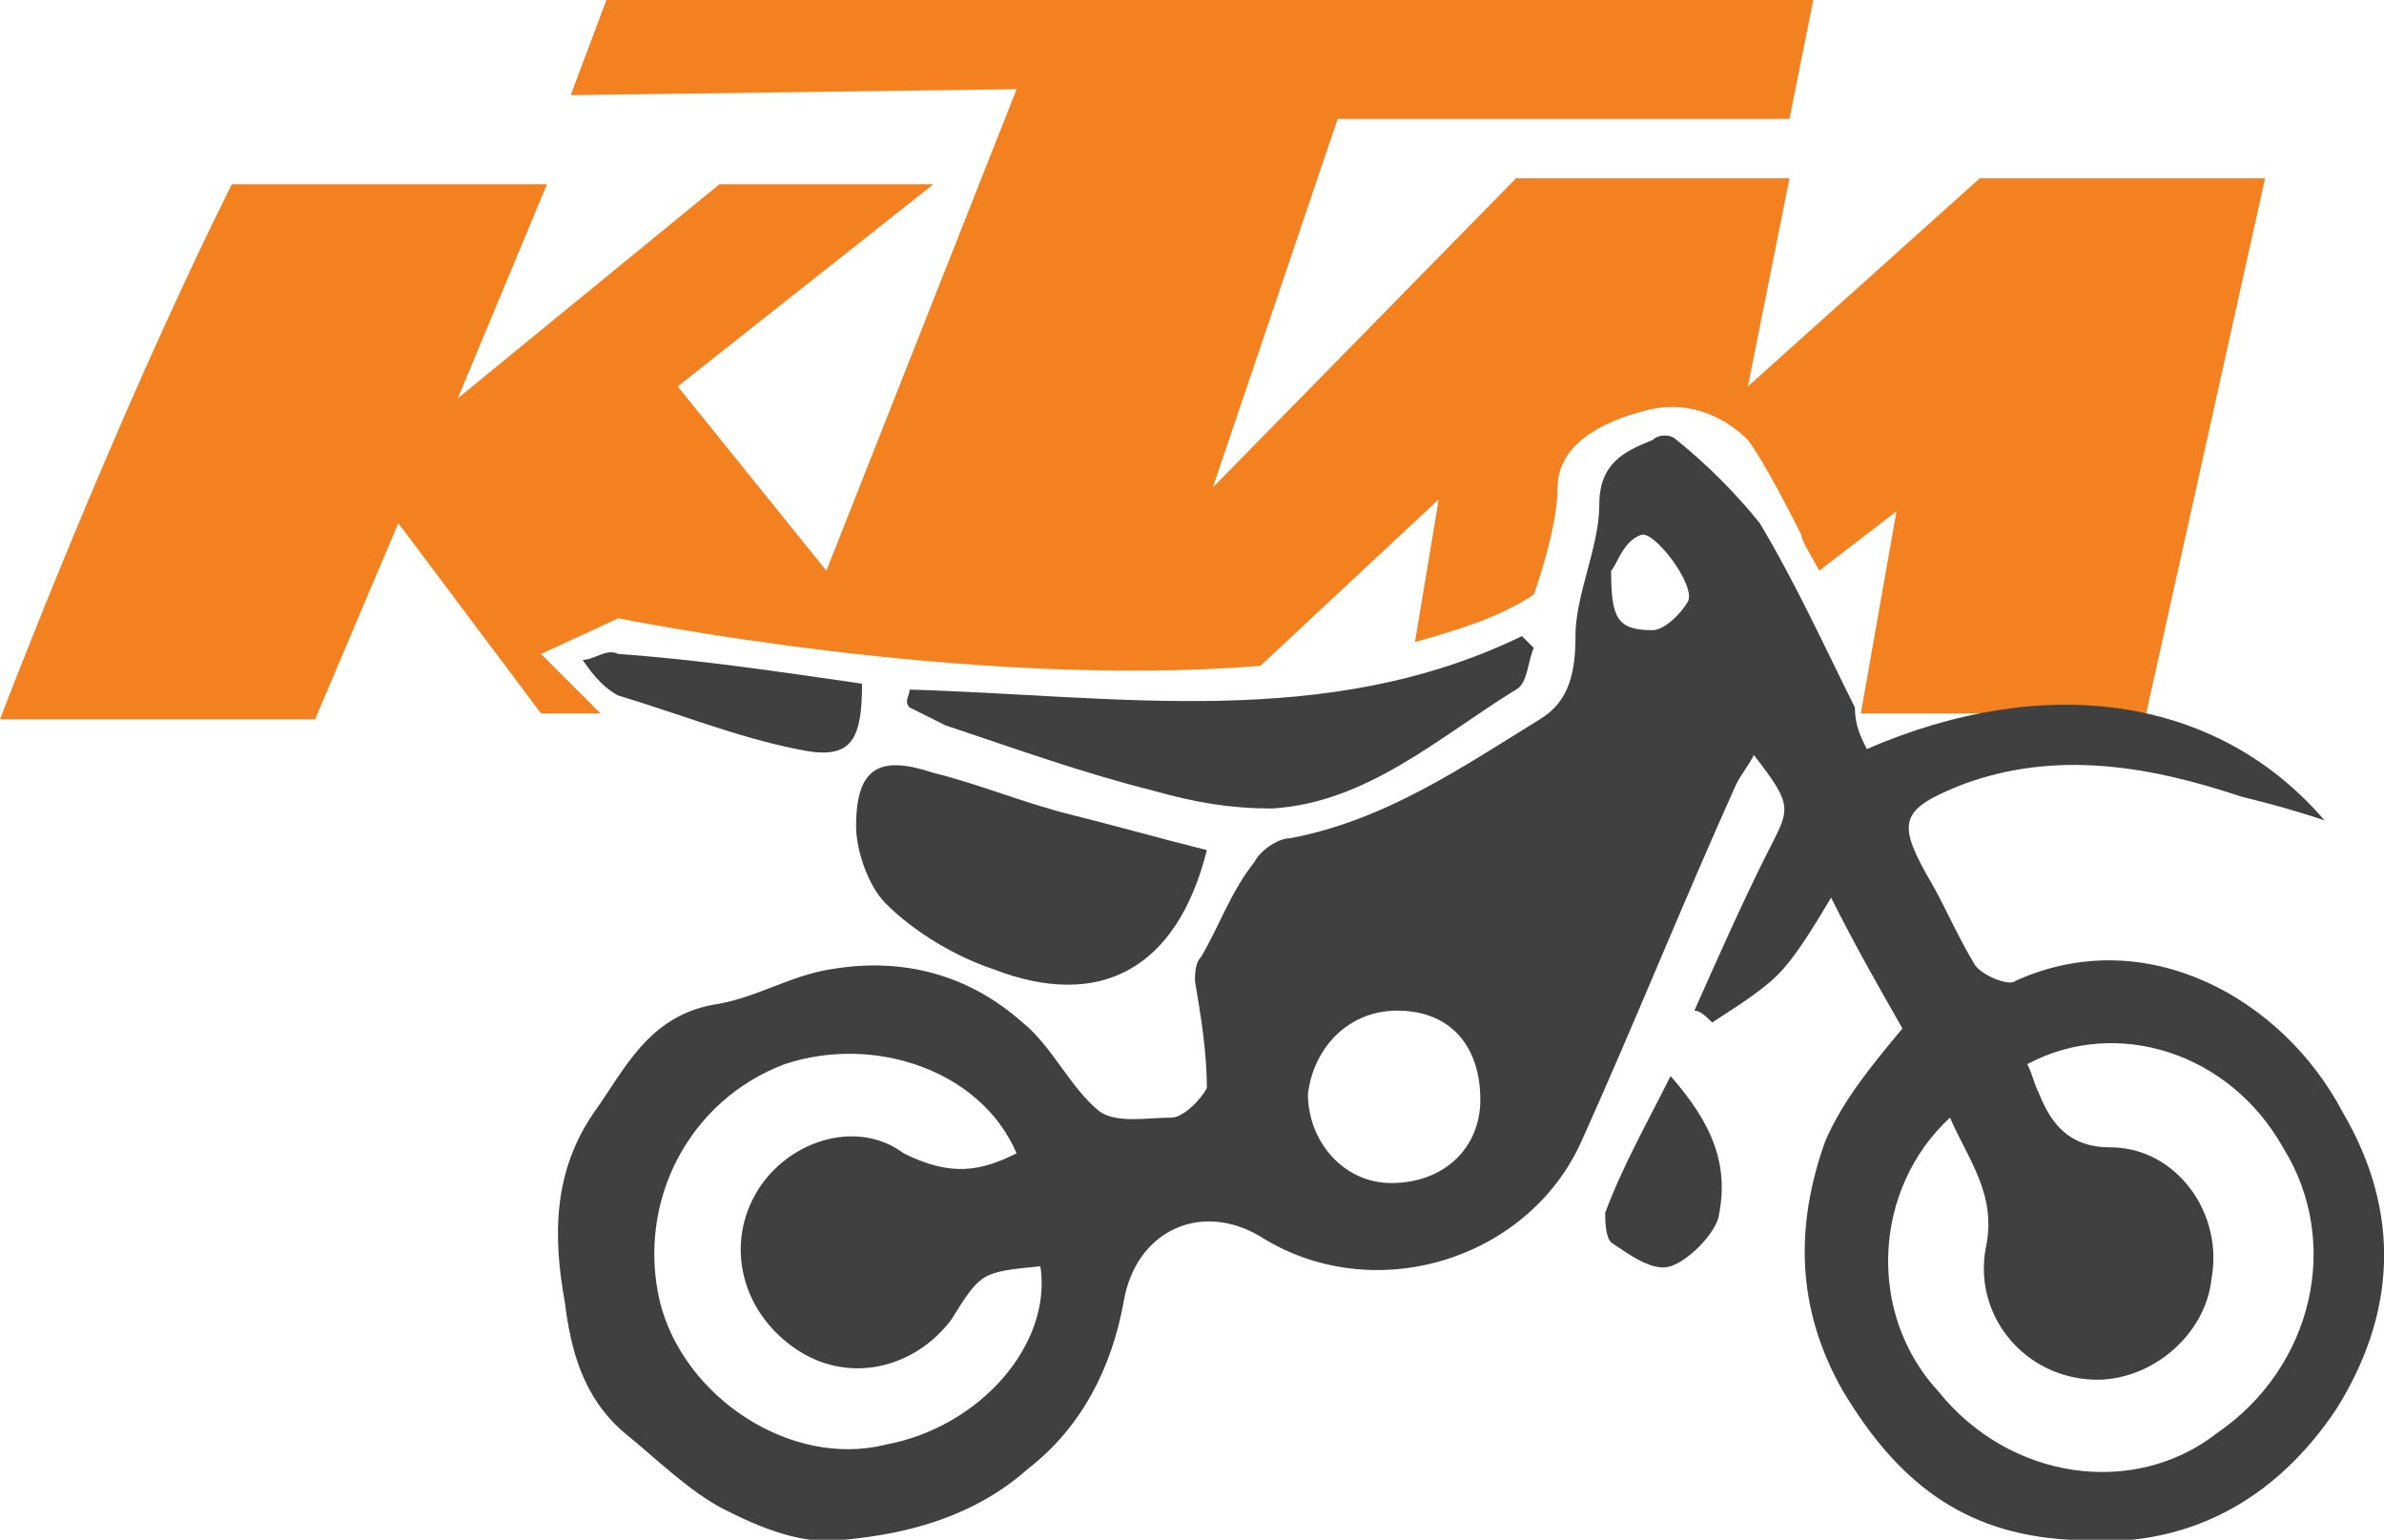 <?xml version="1.0" encoding="utf-8"?>
<!-- Generator: Adobe Illustrator 22.1.0, SVG Export Plug-In . SVG Version: 6.00 Build 0)  -->
<svg version="1.1" id="Layer_1" xmlns="http://www.w3.org/2000/svg" xmlns:xlink="http://www.w3.org/1999/xlink" x="0px" y="0px"
	 viewBox="0 0 40.1 25.9" style="enable-background:new 0 0 40.1 25.9;" xml:space="preserve">
<style type="text/css">
	.st0{fill:#F48120;}
	.st1{fill:#404040;}
</style>
<path class="st0" d="M33.3,3l-3.9,3.5L30.1,3h-4.6l-5.1,5.2L22.5,2h7.6l0.4-2H10.2L9.6,1.6l7.5-0.1l-3.2,8.1l-2.5-3.1l4.3-3.4h-3.6
	L7.7,6.7l1.5-3.6H3.9c-2,4-3.9,9-3.9,9h5.3l1.4-3.3L9.1,12h1l-1-1l1.3-0.6c0,0,5.9,1.2,10.8,0.8l3-2.8l-0.4,2.4
	c0.7-0.2,1.4-0.4,2-0.8c0,0,0.4-1.1,0.4-1.8s0.7-1.1,1.5-1.3s1.4,0.2,1.7,0.5c0.3,0.4,0.8,1.4,0.9,1.6c0,0.1,0.2,0.4,0.3,0.6l1.3-1
	L31.3,12h4.8l2-9H33.3z"/>
<g>
	<g>
		<path class="st1" d="M31.4,12.6c3-1.3,5.9-0.9,7.7,1.2c-0.6-0.2-1-0.3-1.4-0.4c-1.5-0.5-3.1-0.8-4.7-0.2c-1,0.4-1.1,0.6-0.6,1.5
			c0.3,0.5,0.5,1,0.8,1.5c0.1,0.2,0.6,0.4,0.7,0.3c2.2-1,4.5,0.3,5.5,2.2c1,1.7,0.9,3.4-0.1,5c-1,1.5-2.5,2.4-4.5,2.2
			c-1.8-0.1-2.9-1-3.8-2.5c-0.8-1.4-0.8-2.8-0.3-4.2c0.3-0.7,0.8-1.3,1.3-1.9c-0.4-0.7-0.8-1.4-1.2-2.2c-0.3,0.5-0.6,1-0.9,1.3
			c-0.3,0.3-0.8,0.6-1.1,0.8c-0.1-0.1-0.2-0.2-0.3-0.2c0.4-0.9,0.8-1.8,1.2-2.6c0.4-0.8,0.5-0.8-0.2-1.7c-0.1,0.2-0.2,0.3-0.3,0.5
			c-0.9,2-1.7,4-2.6,6c-0.9,2-3.5,2.8-5.4,1.6c-1-0.6-2.1-0.1-2.3,1.1c-0.2,1.1-0.7,2.1-1.6,2.8c-0.9,0.8-2,1.1-3.1,1.2
			c-0.7,0.1-1.4-0.2-2-0.5s-1.2-0.9-1.7-1.3c-0.7-0.6-0.9-1.4-1-2.2c-0.2-1.1-0.2-2.2,0.5-3.2c0.5-0.7,0.9-1.6,2-1.8
			c0.7-0.1,1.3-0.5,2-0.6c1.2-0.2,2.3,0.1,3.2,0.9c0.5,0.4,0.8,1.1,1.3,1.5c0.3,0.2,0.8,0.1,1.2,0.1c0.2,0,0.5-0.3,0.6-0.5
			c0-0.6-0.1-1.2-0.2-1.8c0-0.1,0-0.3,0.1-0.4c0.3-0.5,0.5-1.1,0.9-1.6c0.1-0.2,0.4-0.4,0.6-0.4c1.6-0.3,2.9-1.2,4.2-2
			c0.5-0.3,0.6-0.8,0.6-1.4c0-0.7,0.4-1.5,0.4-2.2s0.4-0.9,0.9-1.1c0.1-0.1,0.3-0.1,0.4,0c0.5,0.4,1,0.9,1.4,1.4
			c0.6,1,1.1,2.1,1.6,3.1C31.2,12.2,31.3,12.4,31.4,12.6z M34.1,17.9c0.1,0.2,0.1,0.3,0.2,0.5c0.2,0.5,0.5,0.9,1.2,0.9
			c1.1,0,1.9,1.1,1.7,2.2c-0.1,1-1.1,1.8-2.1,1.7c-1.1-0.1-1.9-1.1-1.7-2.2c0.2-0.9-0.3-1.5-0.6-2.2c-1.3,1.2-1.4,3.3-0.2,4.6
			c1.2,1.5,3.3,1.8,4.7,0.7c1.6-1.1,2.1-3.2,1.1-4.8C37.5,17.7,35.6,17.1,34.1,17.9z M17.1,19.4c-0.6-1.4-2.4-2-3.9-1.5
			c-1.6,0.6-2.5,2.3-2.1,4c0.4,1.6,2.2,2.8,3.8,2.4c1.6-0.3,2.8-1.7,2.6-3c-1,0.1-1,0.1-1.5,0.9c-0.6,0.8-1.7,1.1-2.6,0.5
			s-1.2-1.7-0.7-2.6c0.5-0.9,1.7-1.3,2.5-0.7C16,19.8,16.5,19.7,17.1,19.4z M24.9,18.5c0-0.9-0.5-1.5-1.4-1.5
			c-0.8,0-1.4,0.6-1.5,1.4c0,0.8,0.6,1.5,1.4,1.5C24.3,19.9,24.9,19.3,24.9,18.5z M27.1,9.6c0,0.8,0.1,1,0.7,1
			c0.2,0,0.5-0.3,0.6-0.5c0.1-0.3-0.6-1.2-0.8-1.1C27.3,9.1,27.2,9.5,27.1,9.6z"/>
	</g>
	<g>
		<path class="st1" d="M20.3,14.3c-0.5,2-1.8,2.7-3.6,2c-0.6-0.2-1.3-0.6-1.8-1.1c-0.3-0.3-0.5-0.9-0.5-1.3c0-1,0.4-1.2,1.3-0.9
			c0.8,0.2,1.5,0.5,2.3,0.7C18.8,13.9,19.5,14.1,20.3,14.3z"/>
	</g>
	<g>
		<path class="st1" d="M15.3,11.6c3.5,0.1,7,0.7,10.3-0.9c0.1,0.1,0.1,0.1,0.2,0.2c-0.1,0.2-0.1,0.6-0.3,0.7c-1.3,0.8-2.5,1.9-4.1,2
			c-0.7,0-1.3-0.1-2-0.3c-1.2-0.3-2.3-0.7-3.5-1.1c-0.2-0.1-0.4-0.2-0.6-0.3C15.2,11.8,15.3,11.7,15.3,11.6z"/>
	</g>
	<g>
		<path class="st1" d="M14.5,11.5c0,1-0.2,1.3-1.1,1.1c-1-0.2-2-0.6-3-0.9c-0.2-0.1-0.4-0.3-0.6-0.6c0.2,0,0.4-0.2,0.6-0.1
			C11.8,11.1,13.1,11.3,14.5,11.5z"/>
	</g>
	<g>
		<path class="st1" d="M28.1,18.1c0.7,0.8,1,1.5,0.8,2.4c-0.1,0.3-0.5,0.7-0.8,0.8s-0.7-0.2-1-0.4C27,20.8,27,20.5,27,20.4
			C27.3,19.6,27.7,18.9,28.1,18.1z"/>
	</g>
</g>
</svg>

